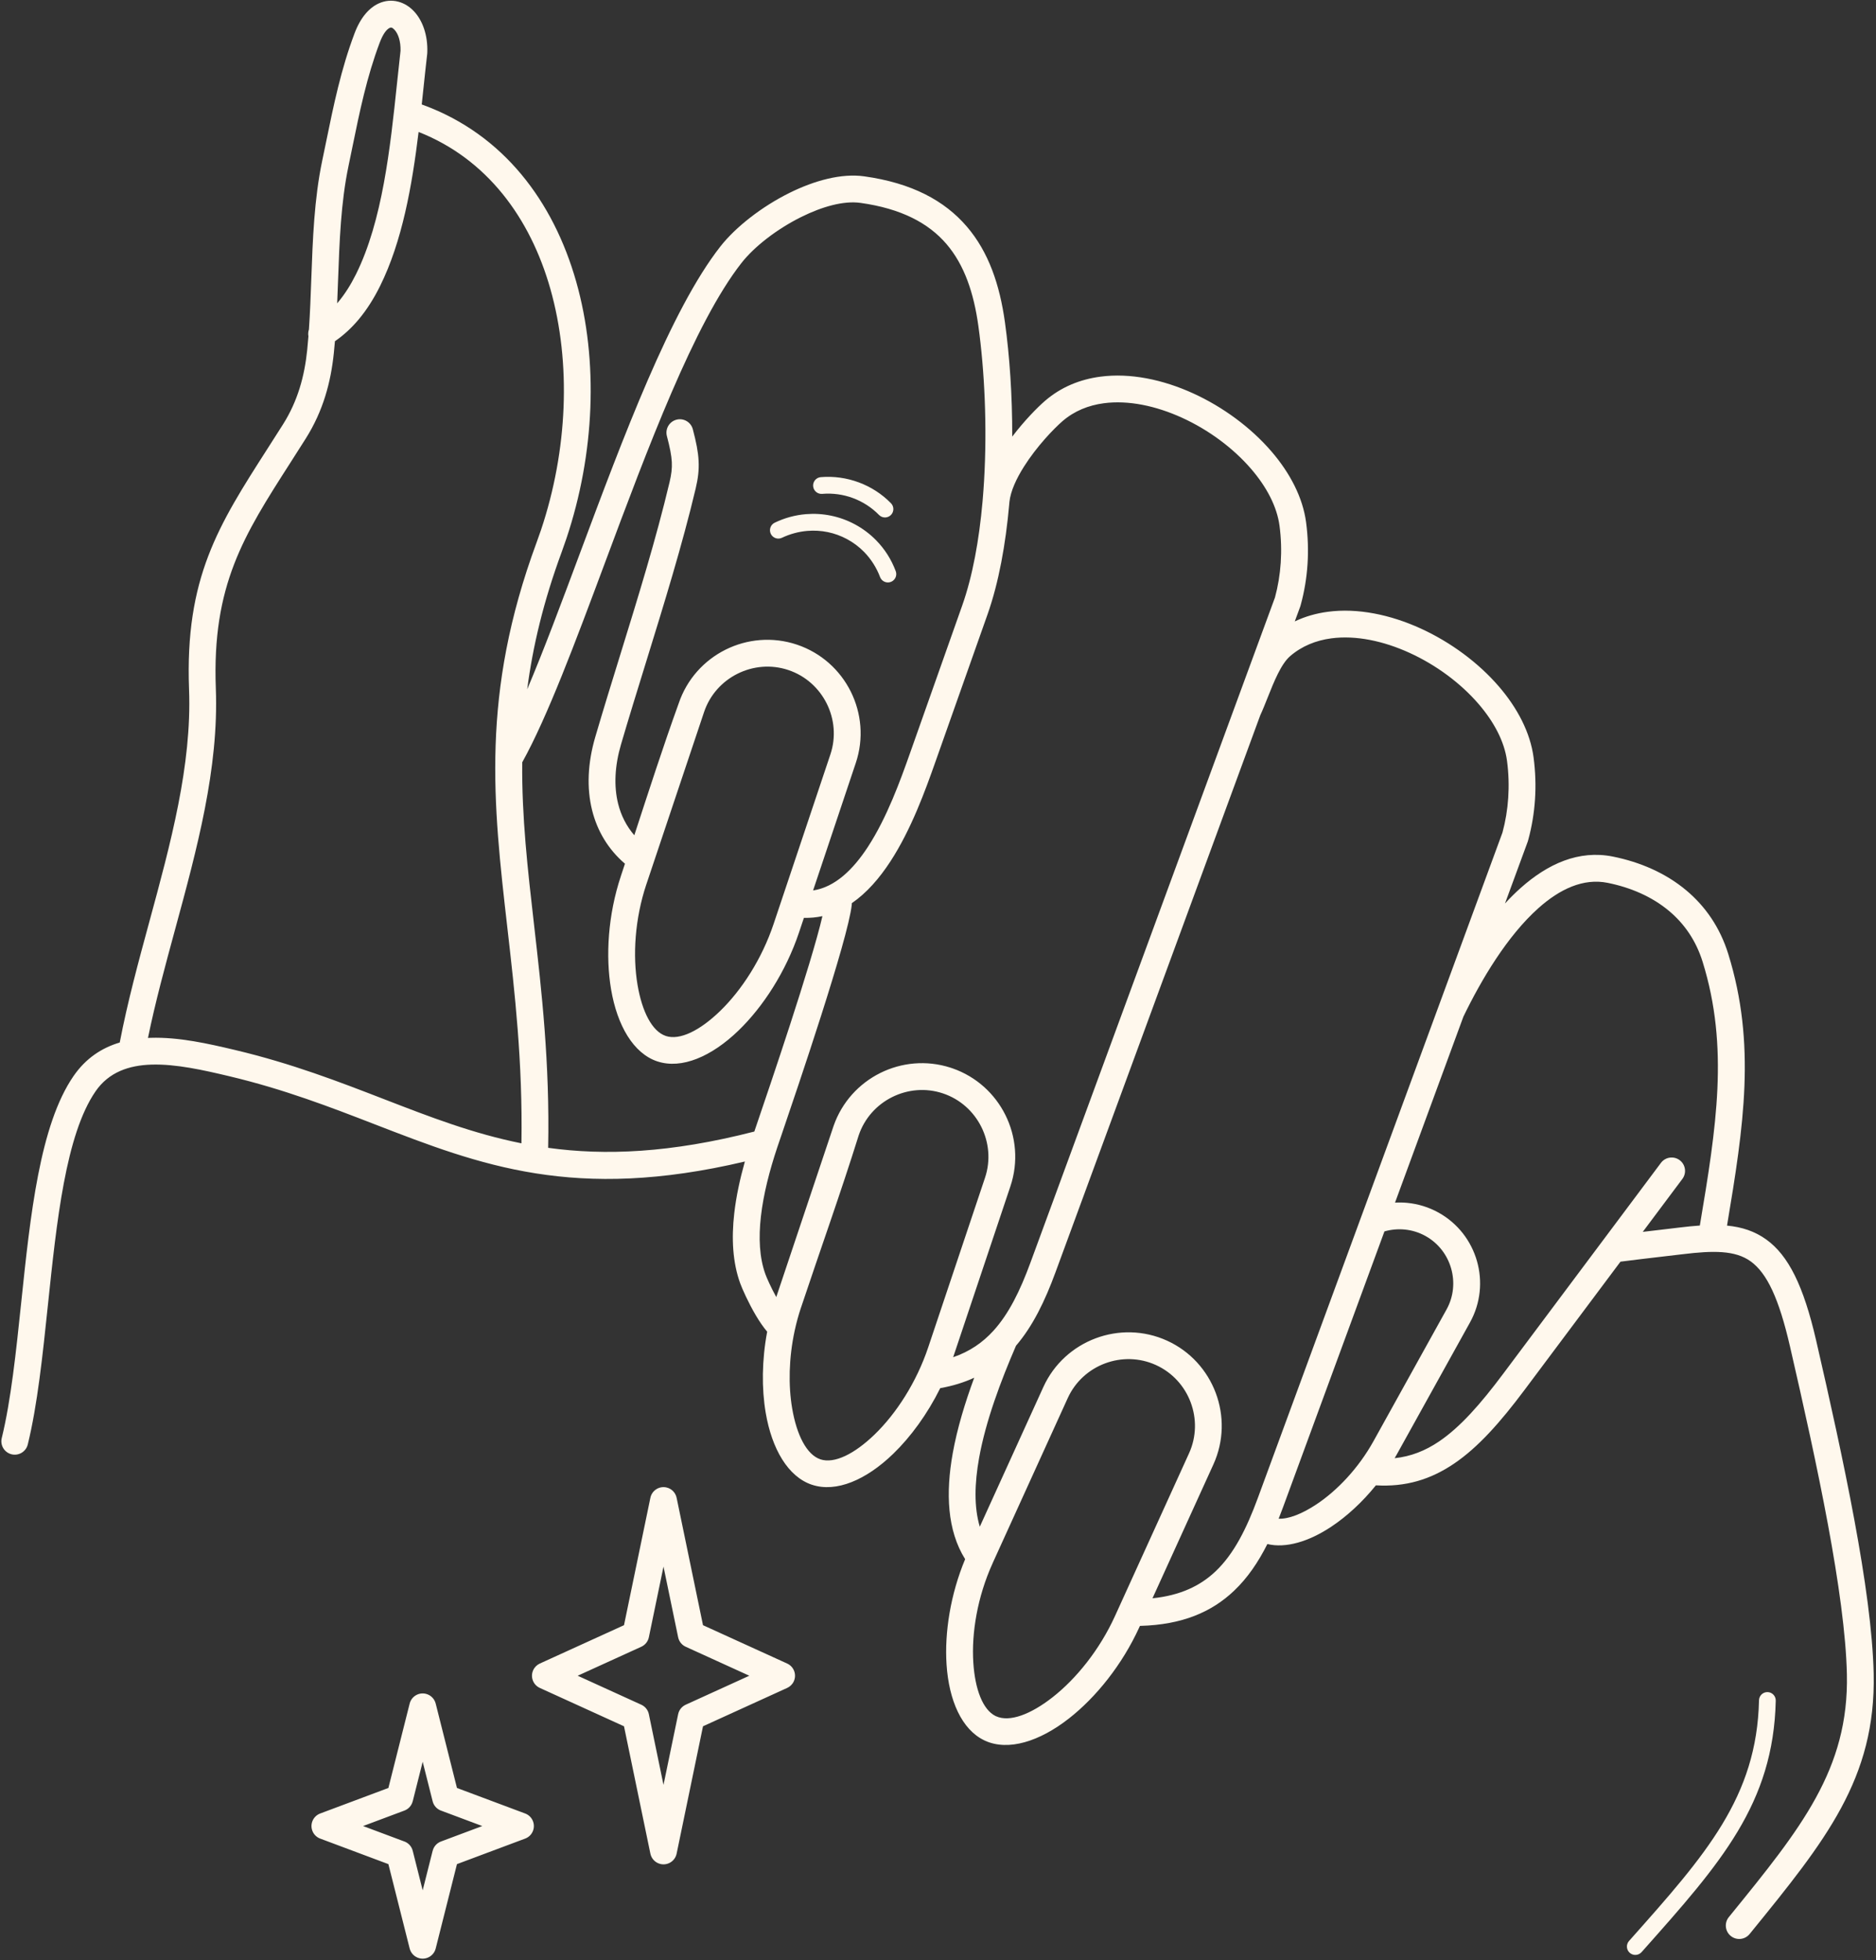 <?xml version="1.0" encoding="UTF-8" standalone="no"?><svg xmlns="http://www.w3.org/2000/svg" xmlns:xlink="http://www.w3.org/1999/xlink" clip-rule="evenodd" fill="#fff8ed" fill-rule="evenodd" height="58307.5" image-rendering="optimizeQuality" preserveAspectRatio="xMidYMid meet" shape-rendering="geometricPrecision" text-rendering="geometricPrecision" version="1" viewBox="2093.9 862.2 55827.1 58307.5" width="55827.1" zoomAndPan="magnify"><rect x="2093.9" y="862.2" width="55827.1" height="58307.5" fill="#333333" stroke="none"/><g id="change1_1"><path d="M54160 58395.37c-138.93,170.86 -390.08,196.75 -560.94,57.82 -170.86,-138.93 -196.75,-390.08 -57.82,-560.94l50.44 -62.04c2091.33,-2572.22 3525.92,-4336.68 3463.05,-7165.54 -26.41,-1188.44 -248.46,-2751.69 -563.56,-4451.58 -315.49,-1701.99 -727.42,-3550.73 -1130.26,-5299.21 -327.75,-1422.56 -682.91,-2176.14 -1167.5,-2527.29 -460.28,-333.52 -1114.31,-325.47 -2031.56,-213.27 -61.77,7.55 -283.04,33.43 -536.14,63.02 -424.36,49.61 -950.39,111.14 -1308.51,157.85l-2850.41 3809.43c-729.92,975.5 -1388.09,1715.02 -2101.22,2197.86 -702.3,475.49 -1442.91,698.71 -2327.18,646.51 -407.55,504.93 -871.83,928.98 -1333.09,1234.22 -667.47,441.7 -1349.48,643.88 -1896.14,512.05 -272.36,540.83 -590.57,1009.7 -992.08,1390.75 -669.8,635.66 -1547.81,1010.63 -2790,1043.9 -3.48,0.08 -6.95,0.12 -10.41,0.11l-17.31 38.02c-509.2,1118.72 -1292.35,2087.82 -2094.17,2715.3 -875.93,685.49 -1802.58,977.43 -2496.28,663.43 -9.74,-4.39 -19.22,-9.13 -28.43,-14.19 -664.91,-319.5 -1049.3,-1183.17 -1118.88,-2258.16 -61.17,-945.01 114.54,-2076.64 553.3,-3129.17 -536.45,-855.92 -580.18,-1971.74 -369.58,-3147.82 133.14,-743.51 367.74,-1511.9 640.06,-2249.62 -301.8,139.51 -636.71,243.95 -1011.28,309.91 -383.15,772.24 -879.43,1451.03 -1403.26,1956.8 -799.39,771.82 -1690.57,1157.65 -2413.65,917.05l-3.3 -1.11 -0.16 0.48c-709.13,-237.62 -1190.72,-1064.4 -1373.69,-2140.11 -122.23,-718.62 -115.81,-1562.71 43.66,-2412.65 -118.7,-139.67 -232.51,-308.44 -335.55,-482.17 -223.42,-376.68 -410.01,-799.31 -466.74,-955.71 -225.69,-622.08 -262.77,-1335.1 -177.32,-2084.47 57.05,-500.32 169.36,-1019.73 316.16,-1539.89 -5065.42,1195.19 -7864.28,112.41 -11008.03,-1104.34 -1320.45,-511.06 -2703.77,-1046.47 -4350.98,-1436.46 -740.76,-175.36 -1569.66,-364.71 -2301.25,-341.89 -665.78,20.76 -1267.32,221.52 -1661.96,793.92 -887.46,1287.22 -1158.21,3872.78 -1418.99,6363.25 -157.1,1500.3 -310.7,2967.1 -598.41,4141.61 -51.77,214.01 -267.24,345.52 -481.25,293.75 -214.01,-51.77 -345.52,-267.24 -293.75,-481.25 274.38,-1120.07 425.3,-2561.25 579.65,-4035.37 271.23,-2590.21 552.82,-5279.33 1556.49,-6735.11 366.58,-531.7 841.6,-839.63 1375.72,-998.52 231.9,-1208.69 556.15,-2400.51 881.23,-3595.32 631.61,-2321.54 1266.37,-4654.64 1181.03,-6906.16 -126.02,-3324.45 878.55,-4891.73 2332.79,-7160.56 163.61,-255.26 332.86,-519.3 466.07,-730.57 218.72,-346.89 377.57,-704.67 491.72,-1070.58 115.61,-370.6 185.32,-748.83 224.74,-1132.1 14.05,-136.62 26.33,-274.14 37.19,-412.42 -12.79,-68.36 -7.2,-138.28 14.92,-202.8 34.08,-495.15 52.32,-998.99 70.63,-1504.93 42.81,-1182.74 86.03,-2376.69 325.13,-3518.08 53.23,-254.12 83.42,-401.49 113.55,-548.61 225.73,-1102.02 443.76,-2166.43 850,-3242.72 179.16,-474.68 438.48,-757.72 715.45,-884.33 194.38,-88.86 393.28,-103.13 582.94,-53.5 178.46,46.68 341.27,148.13 476.24,294.81 245.25,266.5 408.04,699.86 388.47,1218.57 -0.37,10.5 -1.15,20.89 -2.31,31.16l0.75 0.09c-41.74,360.6 -73.23,659.25 -105.5,965.33 -19.03,180.5 -38.3,363.29 -58.26,547.73 20.47,7.26 39.43,14.12 56.9,20.57 2368.09,874.61 3858.91,2852.33 4539.79,5251.45 668.66,2356.06 550.46,5125.3 -290.78,7638.43 -49.12,146.73 -95.4,278.94 -138.77,396.38 -546.35,1479.31 -863.89,2821.49 -1028.79,4091.43 494.37,-1167.05 1019.61,-2574.54 1567,-4041.45 1291.81,-3461.85 2705.11,-7249.2 4181.26,-9131.52 453.24,-577.94 1230.04,-1184.8 2056.16,-1594.42 746.48,-370.14 1548.54,-586.82 2220.58,-493.33 1428.62,198.74 2398.95,727.92 3057.24,1494.81 652.17,759.76 979.63,1735.81 1134.07,2844.67 138.55,994.64 221.17,2182.81 217.37,3404.27 359.92,-473.92 748.27,-868.5 978.48,-1066.75 474.68,-408.77 1038.63,-636.56 1644.51,-716.85 884.56,-117.21 1857.37,84.93 2760.6,496.46 889.89,405.46 1718.7,1017.18 2329.77,1726.79 553.39,642.62 933.83,1371.06 1031.88,2111.05 55.78,420.94 69.12,839.97 42.1,1248.79 -27.03,409.11 -94.28,811.25 -199.63,1198.12 -3.89,18.01 -9.04,35.97 -15.56,53.77l-163.8 445.39c308.74,-147.23 639.74,-240.63 984.31,-286.29 884.56,-117.21 1857.37,84.93 2760.6,496.46 889.89,405.46 1718.7,1017.18 2329.77,1726.79 553.39,642.62 933.83,1371.06 1031.88,2111.05 55.78,420.94 69.12,839.97 42.1,1248.79 -27.03,409.11 -94.28,811.25 -199.63,1198.12 -3.89,18.01 -9.04,35.97 -15.56,53.77l-677.7 1842.8c150.15,-163.52 305.11,-317.73 464.57,-459.84 807.95,-720.03 1733.25,-1139.3 2745.64,-935.75 806.55,162.16 1567.81,488.23 2185.06,1005.59 560.42,469.71 1000.89,1093.85 1248.88,1891.95 832.77,2680.21 461.8,5111.76 -36.75,8080.26 442.26,42.41 826.47,166.33 1174.35,418.41 651.33,471.98 1101.43,1366.55 1476.86,2996.05 402.55,1747.19 815.27,3600.49 1136.52,5333.57 321.65,1735.19 548.52,3340.16 576.06,4579.72 69.36,3120.55 -1440.34,4977.39 -3641.17,7684.28l-50.44 62.04zm-39098.44 -6847.42l631.05 2502.53 2029.15 759.34c206.24,76.8 311.18,306.26 234.38,512.5 -42.04,112.89 -129.82,195.43 -234.5,234.42l-2029.03 759.3 -632.81 2509.52c-53.5,214.01 -270.37,344.12 -484.38,290.62 -150.56,-37.64 -259.59,-156.14 -292.38,-297.61l-631.07 -2502.53 -2029.15 -759.34c-206.24,-76.8 -311.18,-306.26 -234.38,-512.5 42.04,-112.89 129.82,-195.43 234.5,-234.42l2029.03 -759.3 632.83 -2509.52c53.5,-214.01 270.37,-344.12 484.38,-290.62 150.56,37.64 259.59,156.14 292.38,297.61zm-92.83 2899.01l-296.44 -1175.57 -296.44 1175.57 -0.9 -0.22c-30.86,122.97 -119.74,229.19 -247.54,276.78l-1228.54 459.74 1203.11 450.22c130.86,38.97 238.36,144.03 273.87,286.08l296.44 1175.57 296.44 -1175.57 0.9 0.22c30.86,-122.97 119.74,-229.19 247.54,-276.78l1228.54 -459.74 -1203.11 -450.22c-130.86,-38.97 -238.36,-144.03 -273.87,-286.08zm7261.97 -9020.55l783.49 3781.81 2505.38 1141.17c200.2,91.47 288.34,327.93 196.87,528.13 -41.5,90.83 -112.85,158.59 -197.12,196.98l-2505.13 1141.06 -784.82 3788.21c-44.01,215.73 -254.59,354.95 -470.32,310.94 -163.68,-33.39 -283.29,-162.68 -312.27,-317.34l-783.48 -3781.81 -2505.38 -1141.17c-200.2,-91.47 -288.34,-327.93 -196.87,-528.13 41.5,-90.83 112.85,-158.59 197.12,-196.98l2505.13 -1141.06 784.81 -3788.21c44.01,-215.73 254.59,-354.95 470.32,-310.94 163.68,33.39 283.28,162.68 312.27,317.34zm43.48 4140.3l-435.44 -2101.79 -435.43 2101.79 -0.13 -0.03c-24.67,120.43 -104.5,227.84 -224.87,282.84l-1893.28 862.37 1883.44 857.89c116.56,49.6 207.6,153.78 234.84,287.29l435.43 2101.79 435.44 -2101.79 0.13 0.03c24.67,-120.43 104.5,-227.84 224.87,-282.84l1893.28 -862.37 -1883.44 -857.89c-116.56,-49.6 -207.6,-153.78 -234.84,-287.29zm28670.74 9367.22c-91.69,103.01 -249.53,112.19 -352.54,20.5 -103.01,-91.69 -112.19,-249.53 -20.5,-352.54l53.12 -59.73c2224.84,-2501.77 3751.03,-4217.91 3814.44,-7099.48 2.69,-137.52 116.38,-246.83 253.9,-244.14 137.52,2.69 246.83,116.38 244.14,253.9 -67.52,3067.9 -1642.89,4839.35 -3939.44,7421.76l-53.12 59.73zm-24383.61 -43379.78c-137.52,11.32 -258.21,-90.99 -269.53,-228.51 -11.32,-137.52 90.99,-258.21 228.51,-269.53 386.18,-32.23 772.28,23.26 1130.57,156.32 357.15,132.63 685.2,342.47 956.54,619.37 96.53,98.15 95.22,256 -2.93,352.53 -98.15,96.53 -256,95.22 -352.53,-2.93 -220.24,-224.75 -485.99,-394.88 -774.9,-502.17 -288.01,-106.96 -600.68,-151.38 -915.73,-125.08zm-1197.72 1305.99c-124.04,59.32 -272.71,6.85 -332.03,-117.19 -59.32,-124.04 -6.85,-272.71 117.19,-332.03 148.64,-71.38 300.29,-128.14 452.78,-169.62 155.19,-42.22 314.73,-70.41 476.4,-83.91 246.39,-20.56 498.48,-6.17 748.57,45.53 240.73,49.77 478.06,134.34 704.93,255.8 118.82,63.61 230.79,135.19 335.54,213.69 107.85,80.82 207.33,168.07 298.07,260.67 130.27,132.93 244.1,276.77 340.58,428.55 97.27,153.03 178.99,317.97 244.13,491.6 47.99,128.9 -17.59,272.32 -146.49,320.31 -128.9,47.99 -272.32,-17.59 -320.31,-146.49 -51.15,-136.33 -117.81,-269.79 -199.21,-397.84 -79.52,-125.1 -171.18,-241.45 -274.16,-346.53 -75.19,-76.73 -155.79,-147.65 -241.43,-211.83 -84.69,-63.47 -175.16,-121.31 -271.1,-172.67 -183.67,-98.33 -375.62,-166.76 -570.15,-206.98 -200.31,-41.41 -405.12,-52.7 -607.95,-35.77 -130.47,10.89 -259.92,33.84 -386.56,68.29 -129.75,35.29 -253.29,80.96 -368.8,136.42zm-822.02 17663.44c17.13,-50.56 32.84,-96.68 51,-150.01 415.44,-1219.63 1642.48,-4821.88 1975.69,-6257.96 -175.71,38.15 -359.28,56.11 -551.09,51.12l-145.32 433.72c-390.76,1166.24 -1069.38,2211.68 -1801.84,2918.89 -799.39,771.83 -1690.58,1157.65 -2413.66,917.07l-3.3 -1.11 -0.16 0.48c-709.13,-237.6 -1190.72,-1064.41 -1373.69,-2140.13 -168.37,-989.91 -92.76,-2217.96 291.01,-3371.36l0.48 -1.4 -0.48 -0.16c40.65,-121.77 81.21,-243.9 121.69,-366.27 -499.92,-428.62 -824.61,-974.48 -978.73,-1595.47 -164.17,-661.45 -130.47,-1404.07 95.19,-2174.28 239.24,-816.56 488.77,-1622.97 740.63,-2436.93 530.57,-1714.72 1071.55,-3463.03 1468.68,-5137.66 54.78,-231 78.59,-411.42 68.6,-603.2 -10.67,-204.68 -58.51,-440.68 -146.5,-773.87 -56.09,-213.14 71.24,-431.41 284.38,-487.5 213.14,-56.09 431.41,71.24 487.5,284.38 101.69,385.07 157.52,668.33 171.5,936.37 14.64,280.92 -15.89,526.8 -87.36,828.2 -396.64,1672.57 -945.76,3447.17 -1484.3,5187.66 -256.99,830.53 -511.6,1653.36 -737.51,2424.43 -185.93,634.61 -216.2,1236.42 -85.81,1761.78 86.79,349.7 246.95,667.31 481.98,939.07 428.58,-1311.19 856.83,-2639.22 1319.46,-3918.25 243.39,-726.02 760.43,-1285.94 1397.38,-1603.18 637.02,-317.26 1395.47,-392.54 2121.53,-149.27l0.48 0.17c726.02,243.4 1285.95,760.44 1603.19,1397.4 317.26,637.01 392.55,1395.46 149.26,2121.54l-1271.12 3793.66c657.05,-99.38 1194.84,-627.85 1631.37,-1296.9 568.99,-872.06 970.63,-1988.74 1251.3,-2782.36l1554.66 -4395.96c311.51,-880.83 504.14,-1956.26 604.39,-3084 1.72,-26.55 4.05,-53.2 6.93,-79.91 15.44,-181.88 28.51,-365.02 39.3,-548.85 95.27,-1623.2 13.34,-3291.52 -169.97,-4607.59 -134.71,-967.22 -410.09,-1806.64 -949.71,-2435.29 -533.5,-621.51 -1343.95,-1053.74 -2560.36,-1222.95 -501.38,-69.74 -1141.26,112.48 -1758.08,418.33 -725.08,359.52 -1397.82,880.6 -1781.16,1369.42 -1400.87,1786.32 -2791.45,5512.8 -4062.5,8919.02 -883.71,2368.19 -1710.53,4583.75 -2461.84,5935.71 -16.15,1620.47 162.24,3179.25 351.65,4832.88 227.11,1982.91 469.56,4099.82 419.98,6634.89 1691.93,232.74 3631.48,158.62 6135.28,-484.37zm-6930.07 350.06c38.2,-2418.69 -197.73,-4478.51 -418.95,-6409.96 -424.82,-3708.89 -796.43,-6953.35 868.86,-11462.31 50.96,-138 95.14,-262.85 132.51,-374.5 791.44,-2364.37 904.33,-4963.77 278.28,-7169.69 -601.59,-2119.75 -1890.98,-3869.41 -3921.33,-4669.3 -194.97,1600.09 -486.55,3255.58 -1148.51,4587.32 -178.72,359.55 -388.1,695.85 -636.37,991.65 -206.03,245.47 -439.47,464.01 -705.11,646.4 -9.59,116.29 -20.2,232.07 -32.05,347.25 -44.79,435.45 -124.18,865.76 -256,1288.34 -133.28,427.25 -320.27,847.4 -579.22,1258.08 -187.43,297.27 -330.52,520.47 -469.19,736.83 -1374.71,2144.76 -2324.34,3626.33 -2207.79,6701.18 90.19,2379.32 -559.53,4767.41 -1206.03,7143.66 -297.87,1094.83 -595.04,2187.13 -813.45,3250.03 26.92,-1.32 53.9,-2.41 80.96,-3.25 837.34,-26.11 1718.68,174.64 2504.39,360.65 1692.19,400.64 3106.85,948.18 4457.22,1470.82 1349.64,522.36 2633.11,1018.95 4071.78,1306.8zm7622.38 93.13c-3.02,10.37 -6.46,20.61 -10.3,30.67 -229.74,688.58 -410.52,1388.47 -485.73,2048.01 -72.5,635.77 -45.85,1227.45 133.56,1721.97 40.36,111.26 163.71,391.35 323.09,679.54l1685.51 -5030.49c5.45,-22.13 12.74,-43.53 21.69,-64.04 247.86,-710.02 758.84,-1257.81 1386.13,-1570.24 627.3,-312.43 1372.37,-390.19 2088.32,-160.17 23.04,5.52 45.31,13.02 66.61,22.32 710.04,247.86 1257.85,758.85 1570.26,1386.13 317.27,637.01 392.55,1395.47 149.27,2121.55l-1689.6 5042.6c-4.67,13.95 -9.43,27.86 -14.18,41.77 490.01,-167.36 877.11,-434.6 1196.13,-784.59 462.99,-507.94 798.96,-1200 1100.41,-2019.73l7280.17 -19796.09c90.25,-332.28 148.02,-679.86 171.54,-1035.66 23.95,-362.33 12.61,-730.05 -35.84,-1095.67 -76.46,-577.01 -388.12,-1162.46 -844.38,-1692.29 -538.28,-625.08 -1270.4,-1164.86 -2057.91,-1523.67 -774.19,-352.74 -1595.36,-527.68 -2326.22,-430.84 -455.9,60.42 -876.67,228.74 -1225.75,529.35 -266.06,229.12 -773.76,758.64 -1151.34,1356.63 -223.34,353.71 -396.86,724 -432.06,1048.83l-4.35 49.96 -0.03 0.43c-0.43,6.94 -1.04,13.81 -1.82,20.64 -105.97,1190.21 -311.76,2332.32 -646.28,3278.22l-1554.66 4395.96c-293.48,829.85 -714.14,1998.56 -1335.66,2951.12 -325.9,499.49 -704.89,937.2 -1147.22,1240.32 0.27,16.27 -0.43,32.73 -2.19,49.33 -109.57,1030.67 -1619.31,5462.86 -2092.22,6851.19 -63.56,186.62 -100.5,294.42 -114.95,336.94zm-13079.19 -25779.56c-8.43,233.02 -16.85,465.61 -26.74,697.19l25.54 -30.05c206.92,-246.53 382.49,-528.96 533.25,-832.27 790.74,-1590.82 1020.36,-3768.74 1222.03,-5681.53 37.51,-355.76 74.16,-703.4 104.64,-967.29 6.37,-284.87 -67.96,-504.45 -179.79,-625.98 -31.98,-34.75 -62.4,-56.66 -88.74,-63.55 -15.13,-3.95 -32.68,-2.06 -51.68,6.62 -96.89,44.29 -202.25,182.05 -299.83,440.59 -385.65,1021.74 -596.9,2053.07 -815.62,3120.84 -44.53,217.41 -89.47,436.74 -113.55,551.73 -226.09,1079.32 -268.01,2236.95 -309.51,3383.7zm31441.51 35053.44c481.28,-51.06 910.67,-219.73 1322.49,-498.55 627.25,-424.69 1229.83,-1106.78 1910.6,-2016.6l2937.28 -3925.52c8.28,-12.45 17.23,-24.43 26.84,-35.88l1727.89 -2309.24c132.02,-176.04 381.77,-211.71 557.81,-79.69 176.04,132.02 211.71,381.77 79.69,557.81l-1178.39 1574.86c190.95,-22.72 381.47,-45.01 554.68,-65.26 177.8,-20.78 334.53,-39.12 529.88,-63.02 215.35,-26.35 419.48,-47.3 613.66,-60.44 492.04,-2924.98 872.56,-5303.95 83.44,-7843.7 -198.52,-638.91 -550.81,-1138.28 -998.88,-1513.83 -511.37,-428.61 -1149.06,-700.16 -1828.82,-836.83 -725.43,-145.85 -1425.36,187.47 -2058.12,751.37 -929.17,828.05 -1704.36,2133.81 -2234.18,3230.25l-2034.11 5531.1c121.71,-6.83 244.21,-4.43 366.39,7.53 317.75,31.09 633.59,125.76 928.45,289.36 579.12,321.34 973.89,849.49 1143.36,1441.48 169.26,591.24 113.53,1248.03 -208.03,1827.57l-2173.26 3916.7c-22.46,40.47 -45.37,80.65 -68.67,120.53zm-303.24 -6746.62l-3018.24 8207.12c-42.5,115.57 -85.79,229 -130.07,340.22 301.08,11.09 699.97,-146.8 1120.03,-424.78 625.35,-413.82 1259.32,-1083.8 1703.31,-1883.97l2173.26 -3916.7c213.63,-385.01 249.86,-824.09 136.15,-1221.31 -113.49,-396.46 -376.68,-749.5 -762.1,-963.36 -196.37,-108.96 -405.88,-171.92 -615.95,-192.48 -205.52,-20.11 -411.45,-0.6 -606.39,55.26zm-16596.39 -15701.46c-226.92,-455.61 -625.58,-824.81 -1141.15,-997.56 -515.74,-172.8 -1056.47,-118.33 -1512.17,108.62 -455.6,226.92 -824.8,625.57 -997.54,1141.13l-1719.24 5131.09 -0.46 -0.15c-340.71,1024.78 -408.23,2113.12 -259.31,2988.69 134.4,790.16 430.84,1378.27 839.31,1515.13l-0.16 0.47 0.5 0.16c419.1,139.44 1019.57,-165.22 1610.54,-735.81 647.74,-625.41 1249.61,-1555.12 1598.7,-2597.01l1689.6 -5042.6c172.8,-515.73 118.33,-1056.47 -108.62,-1512.16zm-948.49 18627.87c-1.89,10.83 -4.26,21.58 -7.05,32.27 -174.11,810.65 -189.64,1622.96 -73.49,2305.86 134.4,790.15 430.84,1378.24 839.31,1515.11l-0.16 0.47 0.5 0.16c419.1,139.45 1019.56,-165.21 1610.53,-735.79 647.74,-625.41 1249.61,-1555.15 1598.71,-2597.02l1689.6 -5042.6c172.8,-515.73 118.33,-1056.48 -108.63,-1512.17 -226.89,-455.57 -625.49,-824.73 -1140.99,-997.5l-0.16 -0.05c-515.73,-172.8 -1056.47,-118.33 -1512.16,108.63 -455.57,226.9 -824.73,625.49 -997.5,1140.98 -533.83,1708.24 -1151.55,3429.38 -1719.28,5131.28l-0.46 -0.15c-71.44,214.9 -130.83,432.58 -178.77,650.52zm6580.46 474.57c-450.77,1042.75 -900.41,2233.85 -1098.84,3342.04 -133.78,747.06 -153.76,1454.16 21.34,2041.9l1891.87 -4156.45c316.69,-695.77 889.34,-1198.79 1556.79,-1448.69 666.64,-249.59 1428.67,-246 2125.13,71 695.77,316.69 1198.78,889.34 1448.69,1556.79 249.59,666.62 246,1428.66 -71,2125.13l-1812.1 3981.16c820.05,-83.61 1416.81,-364.59 1876.66,-801 546.06,-518.23 923.01,-1270.81 1257.64,-2180.74l7280.17 -19796.09c90.25,-332.28 148.02,-679.86 171.54,-1035.66 23.95,-362.33 12.61,-730.05 -35.84,-1095.67 -76.46,-577.01 -388.12,-1162.46 -844.38,-1692.29 -538.28,-625.08 -1270.4,-1164.86 -2057.91,-1523.67 -774.19,-352.74 -1595.36,-527.68 -2326.22,-430.84 -455.9,60.42 -876.67,228.74 -1225.75,529.35 -271.46,233.77 -482.03,763.05 -667.45,1229.18 -77.18,194.01 -150.61,378.59 -220.88,528.81l-6092.95 16567.8c-316.67,861.11 -676.08,1604.16 -1176.51,2187.94zm-685.56 6446.92c-4.29,11.37 -9.08,22.57 -14.42,33.56l-0.88 1.95c-446.03,985.42 -626.49,2060.91 -569.2,2945.98 51.09,789.4 279.55,1399.5 662.36,1587.38 5.42,2.17 10.82,4.43 16.19,6.85 402.94,182.39 1031.47,-57.83 1677.54,-563.43 709.09,-554.91 1404.25,-1417.62 1859.79,-2418.44l2203.16 -4840.31c225.54,-495.53 227.56,-1039.16 49.12,-1515.75 -178.14,-475.78 -536.84,-884.05 -1033.07,-1109.91 -495.53,-225.54 -1039.14,-227.56 -1515.75,-49.12 -475.77,178.13 -884.04,536.84 -1109.91,1033.07l-2224.93 4888.17z" fill-rule="nonzero"/></g></svg>